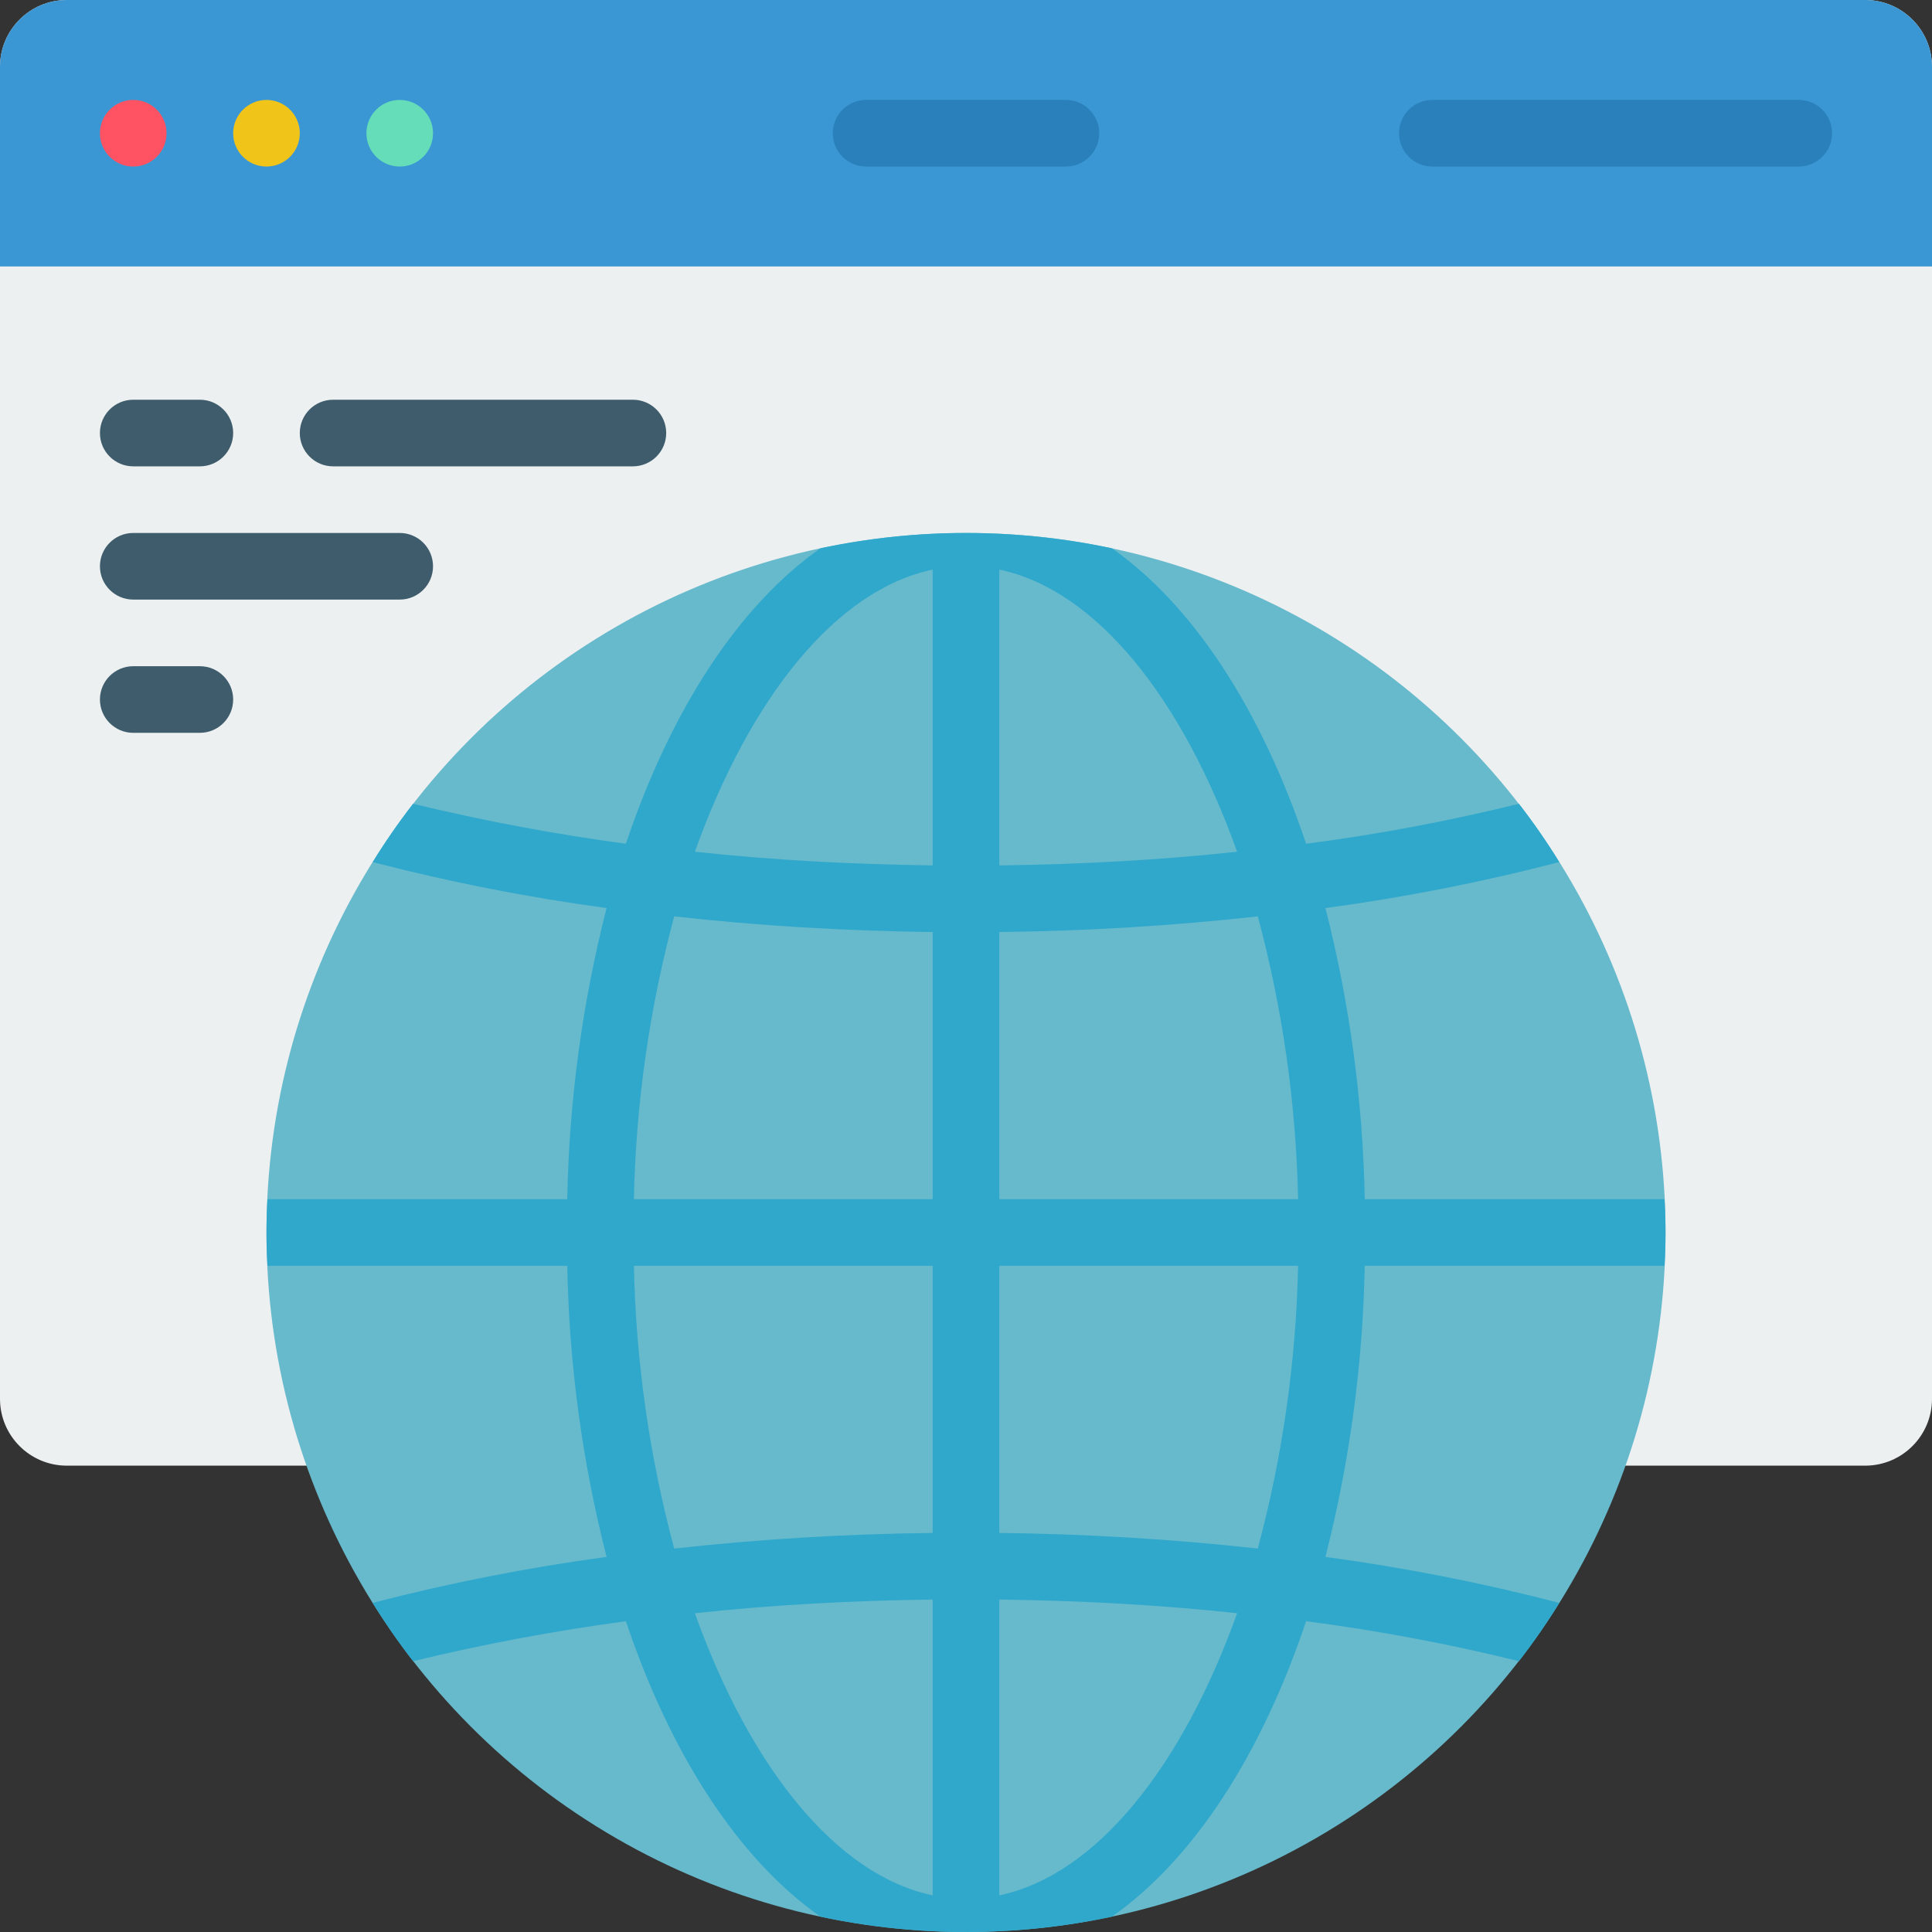 <svg height="48" viewBox="0 0 58 58" width="48" xmlns="http://www.w3.org/2000/svg"><rect x="0" y="0" width="58" height="58" fill="#333333" stroke="none"/><g id="Page-1" fill="none" fill-rule="evenodd"><g id="001---Browser" fill-rule="nonzero"><path id="Shape" d="m48.8 44h7.2c1.103-.003 1.997-.897 2-2v-40c-.003-1.103-.897-1.997-2-2h-54c-1.103.003-1.997.897-2 2v40c.003 1.103.897 1.997 2 2z" fill="#ecf0f1"/><circle id="Oval" cx="29" cy="37" fill="#67b9cc" r="21"/><path id="Shape" d="m58 2v6h-58v-6c.003-1.103.897-1.997 2-2h54c1.103.003 1.997.897 2 2z" fill="#3b97d3"/><circle id="Oval" cx="4" cy="4" fill="#ff5364" r="1"/><circle id="Oval" cx="8" cy="4" fill="#f0c419" r="1"/><circle id="Oval" cx="12" cy="4" fill="#65ddb9" r="1"/><path id="Shape" d="m32 3h-6c-.552 0-1 .448-1 1s.448 1 1 1h6c.552 0 1-.448 1-1s-.448-1-1-1z" fill="#2980ba"/><path id="Shape" d="m54 3h-11c-.552 0-1 .448-1 1s.448 1 1 1h11c.552 0 1-.448 1-1s-.448-1-1-1z" fill="#2980ba"/><path id="Shape" d="m49.97 38c.02-.33.03-.66.03-1s-.01-.67-.03-1h-9c-.055-2.949-.451-5.882-1.18-8.74 2.366-.318 4.71-.779 7.02-1.38-.371-.605-.775-1.189-1.21-1.75-2.106.52-4.239.921-6.39 1.2-1.35-4.02-3.38-7.15-5.83-8.87-2.884-.613-5.866-.613-8.75 0-2.45 1.72-4.49 4.85-5.84 8.87-2.149-.289-4.282-.69-6.39-1.2-.435.561-.839 1.145-1.21 1.75 2.31.6 4.655 1.061 7.02 1.38-.73 2.858-1.126 5.791-1.18 8.74h-9c-.02.33-.03.66-.03 1s.01.67.03 1h9c.054 2.949.45 5.882 1.18 8.74-2.365.319-4.71.78-7.02 1.38.371.605.775 1.189 1.21 1.75 2.108-.51 4.241-.911 6.39-1.2 1.35 4.02 3.39 7.15 5.84 8.87 2.884.613 5.866.613 8.75 0 2.45-1.72 4.48-4.85 5.83-8.87 2.151.279 4.284.68 6.39 1.2.435-.561.839-1.145 1.21-1.75-2.31-.601-4.654-1.062-7.02-1.38.729-2.858 1.125-5.791 1.18-8.74zm-21.97 18.9c-2.91-.61-5.49-3.86-7.14-8.47 2.31-.25 4.71-.38 7.14-.41zm0-10.88c-2.64.03-5.25.19-7.76.47-.744-2.771-1.151-5.622-1.21-8.49h8.97zm0-10.02h-8.97c.059-2.868.466-5.719 1.21-8.49 2.51.28 5.12.44 7.76.47zm0-10.02c-2.43-.03-4.83-.16-7.14-.41 1.65-4.61 4.23-7.86 7.14-8.47zm2-8.88c2.91.61 5.49 3.86 7.14 8.47-2.31.25-4.71.38-7.14.41zm0 39.8v-8.88c2.43.03 4.83.16 7.14.41-1.65 4.61-4.23 7.86-7.14 8.47zm7.76-10.41c-2.51-.28-5.12-.44-7.76-.47v-8.02h8.97c-.06 2.868-.466 5.719-1.21 8.49zm-7.76-10.49v-8.02c2.64-.03 5.25-.19 7.76-.47.744 2.771 1.15 5.622 1.21 8.49z" fill="#2fa8cc"/><g fill="#3f5c6c"><path id="Shape" d="m6 14h-2c-.552 0-1-.448-1-1s.448-1 1-1h2c.552 0 1 .448 1 1s-.448 1-1 1z"/><path id="Shape" d="m6 22h-2c-.552 0-1-.448-1-1s.448-1 1-1h2c.552 0 1 .448 1 1s-.448 1-1 1z"/><path id="Shape" d="m19 14h-9c-.552 0-1-.448-1-1s.448-1 1-1h9c.552 0 1 .448 1 1s-.448 1-1 1z"/><path id="Shape" d="m12 18h-8c-.552 0-1-.448-1-1s.448-1 1-1h8c.552 0 1 .448 1 1s-.448 1-1 1z"/></g></g></g></svg>
